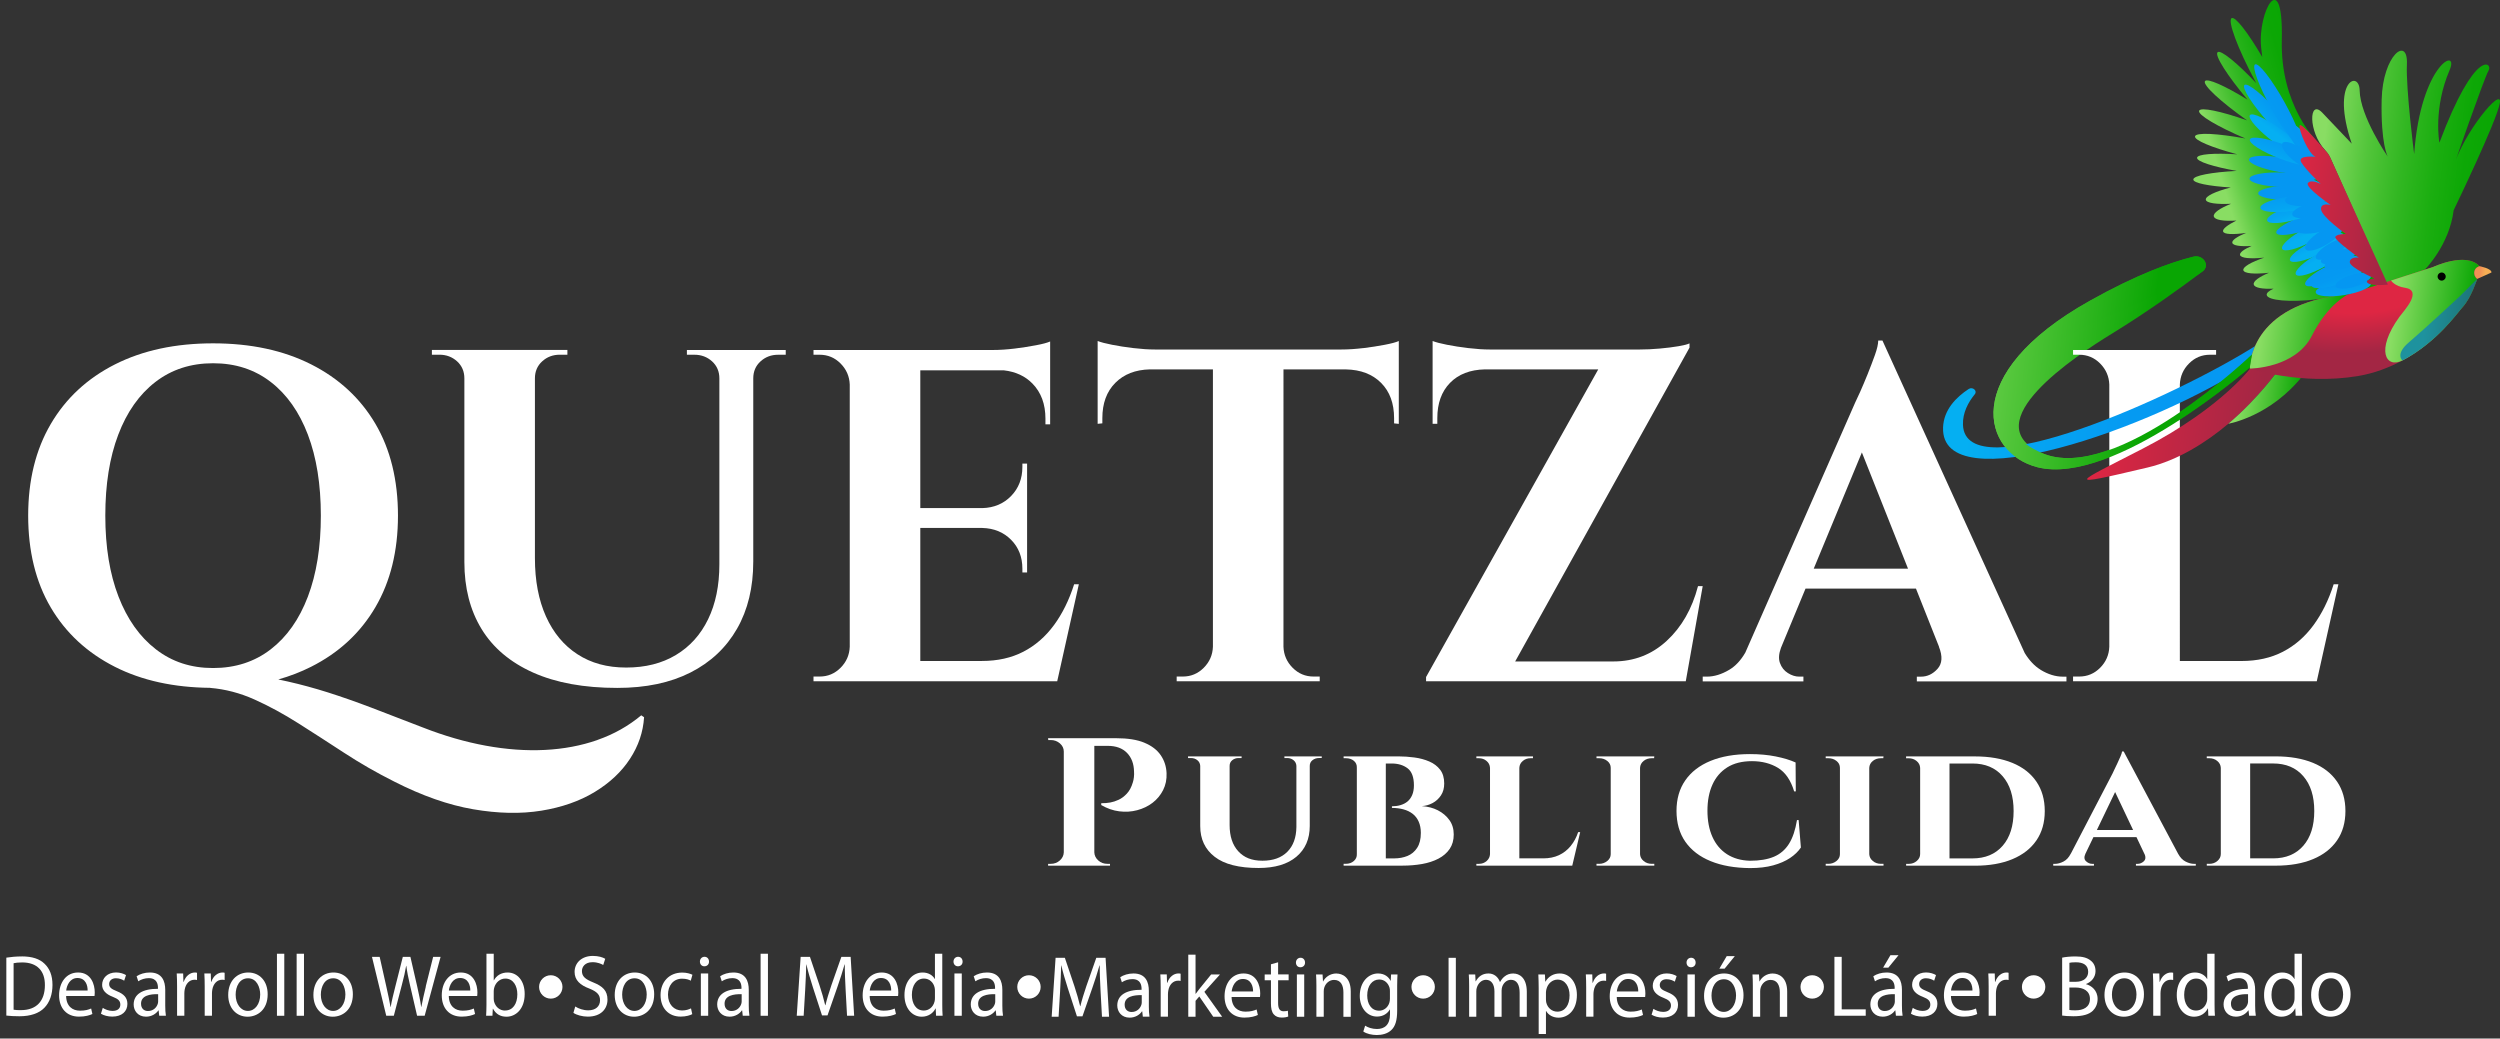 <?xml version="1.0" encoding="UTF-8"?>
<svg id="Capa_1" data-name="Capa 1" xmlns="http://www.w3.org/2000/svg" xmlns:xlink="http://www.w3.org/1999/xlink" viewBox="0 0 722.16 300">
  <rect x="0" y="0" width="722.16" height="300" fill="#333333" stroke="none"/>
  <defs>
    <style>
      .cls-1 {
        fill: url(#linear-gradient-2);
      }

      .cls-2 {
        fill: url(#Degradado_sin_nombre_33-12);
      }

      .cls-3 {
        fill: url(#Degradado_sin_nombre_12-4);
      }

      .cls-4 {
        fill: #fff;
      }

      .cls-5 {
        fill: url(#Degradado_sin_nombre_33-21);
      }

      .cls-6 {
        fill: url(#Degradado_sin_nombre_33-24);
      }

      .cls-7 {
        fill: url(#Degradado_sin_nombre_44);
      }

      .cls-8 {
        fill: url(#Degradado_sin_nombre_33-29);
      }

      .cls-9 {
        fill: url(#Degradado_sin_nombre_47);
      }

      .cls-10 {
        fill: url(#Degradado_sin_nombre_33-5);
      }

      .cls-11 {
        fill: url(#Degradado_sin_nombre_33-18);
      }

      .cls-12 {
        fill: url(#Degradado_sin_nombre_33-20);
      }

      .cls-13 {
        fill: url(#Degradado_sin_nombre_33-27);
      }

      .cls-14 {
        fill: url(#Degradado_sin_nombre_33-14);
      }

      .cls-15 {
        fill: url(#Degradado_sin_nombre_33);
      }

      .cls-16 {
        fill: url(#Degradado_sin_nombre_33-15);
      }

      .cls-17 {
        fill: url(#Degradado_sin_nombre_33-3);
      }

      .cls-18 {
        fill: url(#Degradado_sin_nombre_12-2);
      }

      .cls-19 {
        fill: url(#Degradado_sin_nombre_33-10);
      }

      .cls-20 {
        fill: url(#Degradado_sin_nombre_33-9);
      }

      .cls-21 {
        fill: url(#radial-gradient);
      }

      .cls-22 {
        fill: url(#Degradado_sin_nombre_33-8);
      }

      .cls-23 {
        fill: url(#Degradado_sin_nombre_33-17);
      }

      .cls-24 {
        fill: url(#Degradado_sin_nombre_33-4);
      }

      .cls-25 {
        fill: url(#Degradado_sin_nombre_33-22);
      }

      .cls-26 {
        fill: url(#Degradado_sin_nombre_33-26);
      }

      .cls-27 {
        fill: url(#Degradado_sin_nombre_51);
      }

      .cls-28 {
        fill: url(#Degradado_sin_nombre_44-2);
      }

      .cls-29 {
        fill: url(#Degradado_sin_nombre_33-16);
      }

      .cls-30 {
        fill: url(#Degradado_sin_nombre_33-2);
      }

      .cls-31 {
        fill: url(#Degradado_sin_nombre_33-11);
      }

      .cls-32 {
        fill: url(#Degradado_sin_nombre_12-5);
      }

      .cls-33 {
        fill: url(#Degradado_sin_nombre_33-6);
      }

      .cls-34 {
        fill: url(#Degradado_sin_nombre_33-19);
      }

      .cls-35 {
        fill: url(#linear-gradient);
      }

      .cls-36 {
        fill: url(#Degradado_sin_nombre_33-13);
      }

      .cls-37 {
        fill: url(#Degradado_sin_nombre_33-23);
      }

      .cls-38 {
        fill: url(#Degradado_sin_nombre_33-28);
      }

      .cls-39 {
        fill: url(#Degradado_sin_nombre_12-3);
      }

      .cls-40 {
        fill: url(#Degradado_sin_nombre_33-7);
      }

      .cls-41 {
        fill: url(#Degradado_sin_nombre_12);
      }

      .cls-42 {
        fill: url(#Degradado_sin_nombre_33-25);
      }
    </style>
    <linearGradient id="Degradado_sin_nombre_12" data-name="Degradado sin nombre 12" x1="-238.19" y1="855.04" x2="-174.22" y2="855.04" gradientTransform="translate(920.55 -719.37) rotate(6.88) scale(1.14 1)" gradientUnits="userSpaceOnUse">
      <stop offset=".08" stop-color="#89dd63"/>
      <stop offset="1" stop-color="#09a603"/>
    </linearGradient>
    <linearGradient id="Degradado_sin_nombre_33" data-name="Degradado sin nombre 33" x1="-224.24" y1="866.4" x2="-147.85" y2="866.4" gradientTransform="translate(920.55 -719.37) rotate(6.88) scale(1.14 1)" gradientUnits="userSpaceOnUse">
      <stop offset=".08" stop-color="#05aff2"/>
      <stop offset=".26" stop-color="#05a5f2"/>
      <stop offset=".62" stop-color="#059af2"/>
      <stop offset="1" stop-color="#0597f2"/>
    </linearGradient>
    <linearGradient id="Degradado_sin_nombre_44" data-name="Degradado sin nombre 44" x1="-186.42" y1="870.4" x2="-141.56" y2="870.4" gradientTransform="translate(920.55 -719.37) rotate(6.88) scale(1.14 1)" gradientUnits="userSpaceOnUse">
      <stop offset="0" stop-color="#de2643"/>
      <stop offset=".93" stop-color="#a32644"/>
    </linearGradient>
    <linearGradient id="Degradado_sin_nombre_12-2" data-name="Degradado sin nombre 12" x1="-152.59" y1="860.24" x2="-135.19" y2="860.24" xlink:href="#Degradado_sin_nombre_12"/>
    <linearGradient id="Degradado_sin_nombre_47" data-name="Degradado sin nombre 47" x1="-658.48" y1="798.19" x2="-628.59" y2="784.91" gradientTransform="translate(1390.77 -662.64) rotate(6.88)" gradientUnits="userSpaceOnUse">
      <stop offset="0" stop-color="#89dd63"/>
      <stop offset=".14" stop-color="#65cd48"/>
      <stop offset=".3" stop-color="#44bf2f"/>
      <stop offset=".46" stop-color="#2ab41c"/>
      <stop offset=".63" stop-color="#17ac0e"/>
      <stop offset=".81" stop-color="#0ca705"/>
      <stop offset="1" stop-color="#09a603"/>
    </linearGradient>
    <linearGradient id="Degradado_sin_nombre_51" data-name="Degradado sin nombre 51" x1="-634.23" y1="789.73" x2="-580.89" y2="789.73" gradientTransform="translate(1390.77 -662.64) rotate(6.88)" gradientUnits="userSpaceOnUse">
      <stop offset=".08" stop-color="#89dd63"/>
      <stop offset=".13" stop-color="#7bd759"/>
      <stop offset=".32" stop-color="#52c53a"/>
      <stop offset=".51" stop-color="#32b722"/>
      <stop offset=".69" stop-color="#1bae10"/>
      <stop offset=".85" stop-color="#0da806"/>
      <stop offset="1" stop-color="#09a603"/>
    </linearGradient>
    <radialGradient id="radial-gradient" cx="-614.07" cy="822.89" fx="-614.07" fy="822.89" r="50.95" gradientTransform="translate(1263.94 -362.39) rotate(-4.46) scale(1 .48)" gradientUnits="userSpaceOnUse">
      <stop offset=".46" stop-color="#de2643"/>
      <stop offset=".93" stop-color="#a32644"/>
    </radialGradient>
    <linearGradient id="Degradado_sin_nombre_12-3" data-name="Degradado sin nombre 12" x1="-643.49" y1="839.99" x2="-617.81" y2="839.99" gradientTransform="translate(1390.77 -662.64) rotate(6.88)" xlink:href="#Degradado_sin_nombre_12"/>
    <linearGradient id="Degradado_sin_nombre_12-4" data-name="Degradado sin nombre 12" x1="-605.95" y1="829.65" x2="-581.1" y2="829.65" gradientTransform="translate(1390.77 -662.64) rotate(6.88)" xlink:href="#Degradado_sin_nombre_12"/>
    <linearGradient id="linear-gradient" x1="-582.39" y1="816.87" x2="-577.43" y2="816.87" gradientTransform="translate(1390.77 -662.64) rotate(6.88)" gradientUnits="userSpaceOnUse">
      <stop offset=".31" stop-color="#f19056"/>
      <stop offset=".65" stop-color="#f7af55"/>
    </linearGradient>
    <linearGradient id="linear-gradient-2" x1="-600.7" y1="831.72" x2="-581.31" y2="831.72" gradientTransform="translate(1390.77 -662.64) rotate(6.88)" gradientUnits="userSpaceOnUse">
      <stop offset=".31" stop-color="#1e929e"/>
      <stop offset=".91" stop-color="#1d787c"/>
    </linearGradient>
    <linearGradient id="Degradado_sin_nombre_33-2" data-name="Degradado sin nombre 33" x1="2487.78" y1="-5801.39" x2="2493.38" y2="-5787.39" gradientTransform="translate(1728.43 4456.94) rotate(-38.88) scale(.72 .71) skewX(-1.92)" xlink:href="#Degradado_sin_nombre_33"/>
    <linearGradient id="Degradado_sin_nombre_33-3" data-name="Degradado sin nombre 33" x1="1323.17" y1="1200.55" x2="1336.35" y2="1193.22" gradientTransform="translate(-1227.48 -1469.26) rotate(6.08) scale(.94 1.08) skewX(34.76)" xlink:href="#Degradado_sin_nombre_33"/>
    <linearGradient id="Degradado_sin_nombre_33-4" data-name="Degradado sin nombre 33" x1="3855.79" y1="-3521.84" x2="3868.97" y2="-3529.16" gradientTransform="translate(1167.41 3910.73) rotate(-41.09) scale(.81 .92) skewX(19)" xlink:href="#Degradado_sin_nombre_33"/>
    <linearGradient id="Degradado_sin_nombre_33-5" data-name="Degradado sin nombre 33" x1="5117.46" y1="-4353.9" x2="5130.64" y2="-4361.22" gradientTransform="translate(2011.39 4848.88) rotate(-52.05) scale(.81 .92) skewX(19)" xlink:href="#Degradado_sin_nombre_33"/>
    <linearGradient id="Degradado_sin_nombre_33-6" data-name="Degradado sin nombre 33" x1="4746.17" y1="-4135.16" x2="4759.35" y2="-4142.48" gradientTransform="translate(1751.51 4597.71) rotate(-48.92) scale(.81 .92) skewX(19)" xlink:href="#Degradado_sin_nombre_33"/>
    <linearGradient id="Degradado_sin_nombre_33-7" data-name="Degradado sin nombre 33" x1="7362.66" y1="-5317.19" x2="7375.84" y2="-5324.52" gradientTransform="translate(3714.31 5982.93) rotate(-69.86) scale(.81 .92) skewX(19)" xlink:href="#Degradado_sin_nombre_33"/>
    <linearGradient id="Degradado_sin_nombre_33-8" data-name="Degradado sin nombre 33" x1="8006.51" y1="-5940.86" x2="8019.68" y2="-5948.19" gradientTransform="translate(4786.5 6102.79) rotate(-79.09) scale(.79 .87) skewX(14.02)" xlink:href="#Degradado_sin_nombre_33"/>
    <linearGradient id="Degradado_sin_nombre_33-9" data-name="Degradado sin nombre 33" x1="8467.52" y1="-6009.26" x2="8480.7" y2="-6016.58" gradientTransform="translate(5165.58 6196.04) rotate(-82.62) scale(.79 .87) skewX(14.02)" xlink:href="#Degradado_sin_nombre_33"/>
    <linearGradient id="Degradado_sin_nombre_33-10" data-name="Degradado sin nombre 33" x1="8286.72" y1="-5987.68" x2="8299.9" y2="-5995.01" gradientTransform="translate(5007.76 6161.39) rotate(-81.16) scale(.79 .87) skewX(14.02)" xlink:href="#Degradado_sin_nombre_33"/>
    <linearGradient id="Degradado_sin_nombre_33-11" data-name="Degradado sin nombre 33" x1="6791.76" y1="-5642.1" x2="6804.94" y2="-5649.42" gradientTransform="translate(3813.24 5748) rotate(-69.75) scale(.79 .87) skewX(14.02)" xlink:href="#Degradado_sin_nombre_33"/>
    <linearGradient id="Degradado_sin_nombre_33-12" data-name="Degradado sin nombre 33" x1="5677.39" y1="-5212.12" x2="5690.57" y2="-5219.44" gradientTransform="translate(2972.86 5280.09) rotate(-61.07) scale(.79 .87) skewX(14.02)" xlink:href="#Degradado_sin_nombre_33"/>
    <linearGradient id="Degradado_sin_nombre_33-13" data-name="Degradado sin nombre 33" x1="7815.76" y1="-6234.66" x2="7828.94" y2="-6241.99" gradientTransform="translate(5001.8 5994.26) rotate(-80.67) scale(.77 .84) skewX(10.58)" xlink:href="#Degradado_sin_nombre_33"/>
    <linearGradient id="Degradado_sin_nombre_33-14" data-name="Degradado sin nombre 33" x1="5642.26" y1="-5604.11" x2="5655.44" y2="-5611.43" gradientTransform="translate(3365.05 5324.92) rotate(-64.2) scale(.77 .84) skewX(10.58)" xlink:href="#Degradado_sin_nombre_33"/>
    <linearGradient id="Degradado_sin_nombre_33-15" data-name="Degradado sin nombre 33" x1="6978.6" y1="-6059.21" x2="6991.78" y2="-6066.53" gradientTransform="translate(4357.87 5794.97) rotate(-74.41) scale(.77 .84) skewX(10.58)" xlink:href="#Degradado_sin_nombre_33"/>
    <linearGradient id="Degradado_sin_nombre_33-16" data-name="Degradado sin nombre 33" x1="2432.93" y1="-757.41" x2="2446.11" y2="-764.73" gradientTransform="translate(-950.18 1103.39) rotate(-10.64) scale(.86 .98) skewX(25.46)" xlink:href="#Degradado_sin_nombre_33"/>
    <linearGradient id="Degradado_sin_nombre_33-17" data-name="Degradado sin nombre 33" x1="3656.16" y1="-2505.41" x2="3669.34" y2="-2512.73" gradientTransform="translate(-133.67 3193.12) rotate(-27.96) scale(.84 .96) skewX(23.06)" xlink:href="#Degradado_sin_nombre_33"/>
    <linearGradient id="Degradado_sin_nombre_33-18" data-name="Degradado sin nombre 33" x1="170.8" y1="-4673.44" x2="176.4" y2="-4659.44" gradientTransform="translate(1794.87 3156.46) rotate(-24.09) scale(.72 .71) skewX(-1.93)" xlink:href="#Degradado_sin_nombre_33"/>
    <linearGradient id="Degradado_sin_nombre_33-19" data-name="Degradado sin nombre 33" x1="-354.84" y1="-2337.17" x2="-349.24" y2="-2323.18" gradientTransform="translate(1066.86 1652.7) rotate(-7.16) scale(.72 .71) skewX(-1.93)" xlink:href="#Degradado_sin_nombre_33"/>
    <linearGradient id="Degradado_sin_nombre_33-20" data-name="Degradado sin nombre 33" x1="-158.76" y1="2728.15" x2="-145.58" y2="2720.83" gradientTransform="translate(-42.08 -3459.78) rotate(20.44) scale(.97 1.11) skewX(37.33)" xlink:href="#Degradado_sin_nombre_33"/>
    <linearGradient id="Degradado_sin_nombre_33-21" data-name="Degradado sin nombre 33" x1="4696.96" y1="-6249.93" x2="4702.56" y2="-6235.93" gradientTransform="translate(1940.24 5571) rotate(-51.75) scale(.72 .71) skewX(-1.93)" xlink:href="#Degradado_sin_nombre_33"/>
    <linearGradient id="Degradado_sin_nombre_33-22" data-name="Degradado sin nombre 33" x1="7325.43" y1="-6124.39" x2="7331.03" y2="-6110.39" gradientTransform="translate(2486.93 6765.19) rotate(-66.67) scale(.72 .71) skewX(-1.92)" xlink:href="#Degradado_sin_nombre_33"/>
    <linearGradient id="Degradado_sin_nombre_33-23" data-name="Degradado sin nombre 33" x1="8538.92" y1="-5823.8" x2="8544.52" y2="-5809.81" gradientTransform="translate(2846.73 7268.96) rotate(-73.68) scale(.72 .71) skewX(-1.92)" xlink:href="#Degradado_sin_nombre_33"/>
    <linearGradient id="Degradado_sin_nombre_33-24" data-name="Degradado sin nombre 33" x1="8533.53" y1="-5820.73" x2="8539.13" y2="-5806.74" gradientTransform="translate(2846.73 7268.96) rotate(-73.68) scale(.72 .71) skewX(-1.92)" xlink:href="#Degradado_sin_nombre_33"/>
    <linearGradient id="Degradado_sin_nombre_33-25" data-name="Degradado sin nombre 33" x1="11604.47" y1="-4266.55" x2="11610.07" y2="-4252.56" gradientTransform="translate(4118.71 8383.43) rotate(-92.95) scale(.72 .71) skewX(-1.92)" xlink:href="#Degradado_sin_nombre_33"/>
    <linearGradient id="Degradado_sin_nombre_33-26" data-name="Degradado sin nombre 33" x1="11300.95" y1="-4473.53" x2="11305.69" y2="-4461.7" gradientTransform="translate(3968.56 8287.07) rotate(-90.93) scale(.72 .71) skewX(-1.92)" xlink:href="#Degradado_sin_nombre_33"/>
    <linearGradient id="Degradado_sin_nombre_33-27" data-name="Degradado sin nombre 33" x1="8499.43" y1="-1752.07" x2="8504.17" y2="-1740.23" gradientTransform="translate(1.29 6341.41) rotate(-72.54) scale(.72 .71) skewX(-1.93)" xlink:href="#Degradado_sin_nombre_33"/>
    <linearGradient id="Degradado_sin_nombre_33-28" data-name="Degradado sin nombre 33" x1="9258.57" y1="-1966.42" x2="9263.31" y2="-1954.58" gradientTransform="translate(666.14 6955.2) rotate(-78.24) scale(.72 .71) skewX(-1.93)" xlink:href="#Degradado_sin_nombre_33"/>
    <linearGradient id="Degradado_sin_nombre_33-29" data-name="Degradado sin nombre 33" x1="9266.66" y1="-1974.26" x2="9271.4" y2="-1962.42" gradientTransform="translate(666.14 6955.2) rotate(-78.24) scale(.72 .71) skewX(-1.93)" xlink:href="#Degradado_sin_nombre_33"/>
    <linearGradient id="Degradado_sin_nombre_44-2" data-name="Degradado sin nombre 44" x1="-637.55" y1="802.39" x2="-606.72" y2="802.39" gradientTransform="translate(1390.77 -662.64) rotate(6.88)" xlink:href="#Degradado_sin_nombre_44"/>
    <linearGradient id="Degradado_sin_nombre_12-5" data-name="Degradado sin nombre 12" x1="-237.93" y1="855.05" x2="-174.59" y2="855.05" xlink:href="#Degradado_sin_nombre_12"/>
  </defs>
  <path class="cls-41" d="M650.92,105.26s-40.39,35.38-62.43,29.69c-15.69-4.05-22.74-26.8,15.15-48.04,13.61-7.62,23.45-11.15,29.93-12.76,2.87-.71,4.93,2.55,2.69,4.24-6.24,4.7-15.89,11.67-26.16,17.96-10.68,6.54-39.9,25.83-20.36,34.48,21.33,9.44,61.5-29.13,61.5-29.13"/>
  <g>
    <path class="cls-4" d="M172.59,213.76c-4.71,1.64-9.79,2.6-15.22,2.87s-11.12-.14-17.06-1.23c-5.94-1.09-11.94-2.83-18.01-5.2-5.62-2.19-10.65-4.13-15.09-5.81-4.44-1.69-8.61-3.14-12.5-4.38-3.9-1.23-7.75-2.28-11.55-3.14-.91-.21-1.84-.41-2.77-.6,3.33-.94,6.47-2.15,9.43-3.64,8.06-4.05,14.27-9.8,18.62-17.23,4.35-7.43,6.52-16.25,6.52-26.46s-2.17-19.14-6.52-26.52c-4.35-7.38-10.53-13.1-18.55-17.16-8.02-4.05-17.47-6.08-28.34-6.08s-20.32,2.03-28.34,6.08c-8.02,4.06-14.2,9.8-18.55,17.23-4.35,7.43-6.52,16.25-6.52,26.46s2.17,19.14,6.52,26.52c4.35,7.38,10.53,13.1,18.55,17.16,7.81,3.95,16.99,5.96,27.51,6.06v.02c4.36,.36,8.62,1.48,12.79,3.35,4.17,1.87,8.4,4.17,12.71,6.9,4.3,2.73,8.72,5.58,13.25,8.54,4.53,2.96,9.33,5.72,14.41,8.27,8.06,4.1,15.67,6.77,22.83,8,7.16,1.23,13.7,1.37,19.64,.41,5.93-.96,11.08-2.76,15.43-5.4,4.35-2.64,7.75-5.83,10.19-9.57,2.45-3.74,3.81-7.75,4.08-12.03l-.82-.55c-3.72,3.1-7.93,5.47-12.64,7.11ZM34.23,172.33c-2.54-6.56-3.81-14.36-3.81-23.38s1.24-16.82,3.74-23.38c2.49-6.56,6.07-11.64,10.74-15.24,4.67-3.6,10.21-5.4,16.65-5.4s11.98,1.8,16.65,5.4c4.67,3.6,8.24,8.68,10.74,15.24,2.49,6.56,3.74,14.36,3.74,23.38s-1.25,16.82-3.74,23.38c-2.49,6.56-6.07,11.64-10.74,15.24-4.67,3.6-10.22,5.4-16.65,5.4s-11.85-1.8-16.51-5.4c-4.67-3.6-8.27-8.68-10.81-15.24Z"/>
    <path class="cls-4" d="M217.31,101.1h-18.89v1.37h2.17c1.99,0,3.69,.64,5.1,1.91,1.4,1.28,2.11,2.92,2.11,4.92v53.73c0,6.11-1.09,11.4-3.26,15.86-2.17,4.47-5.28,7.91-9.31,10.32-4.03,2.42-8.81,3.62-14.34,3.62s-10.13-1.28-14.07-3.83c-3.94-2.55-6.98-6.2-9.11-10.94-2.13-4.74-3.19-10.34-3.19-16.82v-51.95c0-2,.7-3.64,2.11-4.92,1.4-1.28,3.1-1.91,5.1-1.91h2.17v-1.37h-39.14v1.37h2.17c1.99,0,3.69,.64,5.1,1.91,1.4,1.28,2.11,2.92,2.11,4.92v53.05c0,7.47,1.65,13.92,4.96,19.35,3.31,5.42,8.27,9.62,14.88,12.58,6.61,2.96,14.72,4.44,24.33,4.44,8.24,0,15.29-1.48,21.13-4.44s10.33-7.18,13.46-12.65c3.13-5.47,4.69-11.94,4.69-19.41v-52.91c0-2,.7-3.64,2.11-4.92,1.4-1.28,3.1-1.91,5.1-1.91h2.17v-1.37h-9.65Z"/>
    <path class="cls-4" d="M304.43,180.6c-2.45,3.33-5.39,5.88-8.83,7.66-3.44,1.78-7.43,2.67-11.96,2.67h-17.8v-38.42h17.94c3.35,.09,6.12,1.23,8.29,3.42,2.17,2.19,3.26,4.97,3.26,8.34v1.09h1.36v-31.45h-1.36v.96c0,3.37-1.09,6.18-3.26,8.41-2.17,2.23-4.94,3.4-8.29,3.49h-17.94v-39.79h24.16c3.38,.39,6.14,1.66,8.25,3.83,2.49,2.55,3.74,5.93,3.74,10.12v1.64h1.36v-23.93c-.82,.37-2.17,.73-4.08,1.09-1.9,.37-3.96,.68-6.18,.96-2.22,.27-4.33,.41-6.32,.41h-51.78v1.37h1.77c2.35,0,4.37,.84,6.05,2.53,1.68,1.69,2.56,3.72,2.65,6.08v75.74c-.09,2.37-.97,4.4-2.65,6.08-1.68,1.69-3.69,2.53-6.05,2.53h-1.77v1.37h70.4l6.25-28.03h-1.36c-1.45,4.56-3.4,8.5-5.84,11.83Z"/>
    <path class="cls-4" d="M393.79,100.55c-2.22,.27-4.33,.41-6.32,.41h-53.82c-1.9,0-3.99-.14-6.25-.41-2.27-.27-4.33-.59-6.18-.96-1.86-.36-3.24-.73-4.15-1.09v23.93l1.36-.14v-1.5c0-4.28,1.24-7.68,3.74-10.19,2.49-2.51,5.82-3.8,9.99-3.9h18.21v80.12c-.09,2.37-.97,4.4-2.65,6.08-1.68,1.69-3.69,2.53-6.05,2.53h-1.77v1.37h41.32v-1.37h-1.77c-2.36,0-4.37-.84-6.05-2.53-1.68-1.69-2.56-3.71-2.65-6.08V106.71h18.08c4.26,.09,7.63,1.39,10.13,3.9,2.49,2.51,3.74,5.9,3.74,10.19v1.5l1.36,.14v-23.93c-.82,.37-2.17,.73-4.08,1.09-1.9,.37-3.96,.68-6.18,.96Z"/>
    <path class="cls-4" d="M490.49,169.33c-1.72,6.56-4.74,11.83-9.04,15.79-4.3,3.97-9.45,5.95-15.43,5.95h-28.34l50.36-90.65v-1.23c-.54,.27-1.61,.55-3.19,.82-1.59,.27-3.4,.5-5.44,.68-2.04,.18-3.96,.27-5.78,.27h-43.22c-1.9,0-3.99-.14-6.25-.41-2.27-.27-4.33-.59-6.18-.96-1.86-.36-3.24-.73-4.15-1.09v23.93h1.36v-1.64c0-4.28,1.22-7.68,3.67-10.19,2.45-2.51,5.8-3.8,10.06-3.9h32.76l-49.74,88.87v1.23h75.02l4.89-27.48h-1.36Z"/>
    <path class="cls-4" d="M589.44,193.46c-1.73-1.05-3.25-2.67-4.58-4.84l-41.09-90.25h-1.22c0,1-.32,2.39-.95,4.17-.64,1.78-1.34,3.62-2.11,5.54-.77,1.91-1.5,3.62-2.17,5.13-.68,1.5-1.16,2.53-1.43,3.08l-31.73,72.21c-1.29,2.24-2.83,3.9-4.63,4.97-2.22,1.32-4.37,1.98-6.46,1.98h-1.22v1.37h29.09v-1.37h-1.22c-1.09,0-2.17-.34-3.26-1.03-1.09-.68-1.86-1.66-2.31-2.94-.43-1.21-.31-2.67,.31-4.36l7.09-17.1h31.9l6.67,16.82h-.03c1.09,2.73,.95,4.85-.41,6.36s-2.95,2.26-4.76,2.26h-1.22v1.37h43.22v-1.37h-1.09c-2.09,0-4.21-.66-6.39-1.98Zm-65.52-29.19l13.91-33.58,13.33,33.58h-27.24Z"/>
    <path class="cls-4" d="M674.11,168.78c-1.45,4.56-3.4,8.5-5.84,11.83-2.45,3.33-5.39,5.88-8.83,7.66-3.44,1.78-7.43,2.67-11.96,2.67h-17.8V111.08c.09-2.37,.97-4.4,2.65-6.08,1.68-1.69,3.69-2.53,6.05-2.53h1.77v-1.37h-41.32v1.37h1.77c2.35,0,4.37,.84,6.05,2.53,1.68,1.69,2.56,3.72,2.65,6.08v75.74c-.09,2.37-.97,4.4-2.65,6.08-1.68,1.69-3.69,2.53-6.05,2.53h-1.77v1.37h70.4l6.25-28.03h-1.36Z"/>
  </g>
  <g>
    <path class="cls-4" d="M330.59,214.55c-2.1-.88-4.83-1.31-8.2-1.31h-19.64l.06,.53h.71c1.02,0,1.9,.32,2.65,.97,.74,.65,1.12,1.43,1.12,2.34v29.14c-.04,.91-.42,1.69-1.15,2.34-.73,.65-1.6,.97-2.62,.97h-.76v.53h17.88v-.53h-.76c-1.02,0-1.89-.32-2.62-.97-.73-.65-1.11-1.43-1.15-2.34v-30.77h3.88c2.39,0,4.24,.68,5.56,2.03,1.31,1.35,1.99,3.15,2.03,5.39,.04,.49,.03,1.03-.03,1.6s-.17,1.1-.32,1.55c-.39,1.33-.96,2.4-1.71,3.21-.75,.81-1.54,1.4-2.38,1.79-.84,.39-1.65,.65-2.41,.79-.76,.14-1.64,.21-2.62,.21v.53c1.69,.98,3.42,1.59,5.2,1.81,1.78,.23,3.51,.12,5.17-.32,1.67-.44,3.15-1.15,4.44-2.13,1.29-.98,2.31-2.21,3.06-3.68,.74-1.47,1.08-3.1,1-4.89-.08-1.93-.64-3.66-1.68-5.18-1.04-1.53-2.61-2.73-4.7-3.6Z"/>
    <path class="cls-4" d="M378.25,218.5h-7.23v.47h.82c.71,0,1.31,.21,1.82,.63,.51,.42,.78,.96,.82,1.63v17.67c-.04,3.05-.91,5.44-2.62,7.15-1.71,1.72-4.11,2.58-7.2,2.58s-5.3-.91-6.97-2.73c-1.67-1.82-2.5-4.35-2.5-7.57v-17.1c0-.67,.25-1.21,.76-1.63,.51-.42,1.12-.63,1.82-.63h.88v-.47h-15.47v.47h.82c.74,0,1.37,.21,1.88,.63,.51,.42,.78,.96,.82,1.63v17.41c0,3.75,1.39,6.71,4.18,8.86,2.78,2.16,7.02,3.23,12.7,3.23,4.7,0,8.34-1.09,10.91-3.26,2.57-2.17,3.85-5.14,3.85-8.89v-17.36c0-.67,.26-1.21,.79-1.63,.53-.42,1.17-.63,1.91-.63h.76v-.47h-3.59Z"/>
    <path class="cls-4" d="M415.36,234.07c-1.37-.7-2.92-1.1-4.65-1.21,1.1-.07,2.14-.37,3.12-.89,.98-.53,1.78-1.26,2.41-2.21,.63-.95,.94-2.09,.94-3.42,0-1.65-.39-2.98-1.18-4-.78-1.02-1.82-1.81-3.12-2.37-1.29-.56-2.73-.95-4.29-1.16-1.57-.21-3.12-.32-4.65-.32h-15.82v.53h.65c.94,0,1.71,.25,2.32,.76,.61,.51,.89,1.18,.85,2.02v24.93c.04,.77-.25,1.43-.85,1.97-.61,.54-1.38,.82-2.32,.82h-.65v.53h17.05c1.96,0,3.83-.16,5.62-.47,1.78-.32,3.36-.83,4.73-1.55,1.37-.72,2.45-1.65,3.23-2.79,.78-1.14,1.18-2.53,1.18-4.18s-.42-3.01-1.26-4.18c-.84-1.17-1.95-2.11-3.32-2.81Zm-6,10.84c-.71,1.09-1.64,1.87-2.79,2.34-1.16,.47-2.44,.71-3.85,.71h-2.41v-27.41h1.71c1.84,0,3.37,.46,4.59,1.39,1.21,.93,1.82,2.57,1.82,4.92,0,1.09-.17,2.02-.5,2.79-.33,.77-.78,1.39-1.35,1.87-.57,.47-1.25,.82-2.03,1.05-.78,.23-1.61,.34-2.47,.34v.47c1.21,0,2.33,.14,3.35,.42,1.02,.28,1.9,.71,2.65,1.29,.74,.58,1.32,1.33,1.73,2.26,.41,.93,.62,2.01,.62,3.23,0,1.79-.35,3.23-1.06,4.31Z"/>
    <path class="cls-4" d="M453.7,244.4c-.94,1.14-2.07,2.02-3.38,2.63-1.31,.61-2.81,.92-4.5,.92h-6.94v-26.14c.04-.81,.37-1.47,1-2,.63-.53,1.37-.79,2.23-.79h.71v-.53h-16.35v.53h.71c.86,0,1.61,.26,2.23,.79,.63,.53,.96,1.19,1,2v24.93c-.04,.77-.36,1.43-.97,1.97-.61,.54-1.34,.82-2.21,.82h-.76v.53h27.7l2.29-9.68h-.59c-.51,1.54-1.23,2.88-2.18,4.02Z"/>
    <path class="cls-4" d="M474.78,219.81c.65-.53,1.44-.79,2.38-.79h.65l.06-.53h-16.7v.53h.76c.9,0,1.69,.26,2.35,.79,.67,.53,1,1.19,1,2v24.93c0,.77-.33,1.43-1,1.97-.67,.54-1.45,.82-2.35,.82h-.76v.53h16.7v-.53h-.71c-.94,0-1.73-.27-2.38-.82-.65-.54-.99-1.2-1.03-1.97v-24.93c.04-.81,.38-1.47,1.03-2Z"/>
    <path class="cls-4" d="M519.09,236.86c-.47,2.88-1.24,5.17-2.32,6.89-1.08,1.72-2.53,2.96-4.35,3.73-1.82,.77-4.13,1.16-6.91,1.16-2.59-.07-4.8-.7-6.65-1.89-1.84-1.19-3.24-2.86-4.2-5-.96-2.14-1.44-4.66-1.44-7.57s.48-5.38,1.44-7.52c.96-2.14,2.39-3.8,4.29-5,1.9-1.19,4.28-1.79,7.14-1.79s5.41,.65,7.53,1.95c2.12,1.3,3.67,3.56,4.65,6.79h.47l-.06-8.36c-1.53-.7-3.44-1.28-5.73-1.74-2.29-.46-4.77-.68-7.44-.68-4.43,0-8.23,.66-11.41,1.97-3.18,1.31-5.61,3.19-7.29,5.63-1.69,2.44-2.53,5.37-2.53,8.81s.85,6.48,2.56,8.92c1.71,2.44,4.15,4.31,7.32,5.6,3.18,1.3,6.96,1.96,11.35,2,2.55,0,4.78-.26,6.7-.79,1.92-.53,3.55-1.24,4.88-2.13,1.33-.89,2.37-1.9,3.12-3.02l-.65-7.94h-.47Z"/>
    <path class="cls-4" d="M540.99,219.81c.65-.53,1.44-.79,2.38-.79h.65l.06-.53h-16.7v.53h.76c.9,0,1.69,.26,2.35,.79,.67,.53,1,1.19,1,2v24.93c0,.77-.33,1.43-1,1.97-.67,.54-1.45,.82-2.35,.82h-.76v.53h16.7v-.53h-.71c-.94,0-1.73-.27-2.38-.82-.65-.54-.99-1.2-1.03-1.97v-24.93c.04-.81,.38-1.47,1.03-2Z"/>
    <path class="cls-4" d="M581.3,220.37c-3.02-1.24-6.63-1.87-10.82-1.87h-19.88v.53h.71c.9,0,1.68,.26,2.32,.79,.65,.53,.99,1.19,1.03,2v24.88c0,.77-.32,1.44-.97,2-.65,.56-1.42,.84-2.32,.84h-.76v.53h19.88c4.19,0,7.8-.63,10.82-1.89,3.02-1.26,5.33-3.07,6.94-5.42,1.61-2.35,2.41-5.17,2.41-8.47s-.8-6.13-2.41-8.5c-1.61-2.37-3.92-4.17-6.94-5.42Zm-2.82,23.96c-2.12,2.42-5.02,3.63-8.7,3.63h-6.64v-27.41h6.64c3.68,0,6.59,1.22,8.7,3.66,2.12,2.44,3.18,5.79,3.18,10.07s-1.06,7.63-3.18,10.05Z"/>
    <path class="cls-4" d="M631.34,248.88c-.86-.44-1.59-1.2-2.18-2.29h0l-15.7-29.51h-.47c-.04,.35-.2,.83-.47,1.45-.27,.61-.57,1.26-.88,1.95-.31,.68-.61,1.3-.88,1.84-.27,.54-.45,.92-.53,1.13l-12.04,23.14h-.02c-.55,1.09-1.26,1.85-2.12,2.29-.86,.44-1.69,.66-2.47,.66h-.47v.53h11.76v-.53h-.47c-.67,0-1.27-.25-1.82-.76-.54-.5-.6-1.21-.19-2.13l2.33-4.84h12.43l2.45,5.17c.25,.76,.16,1.36-.31,1.8-.55,.51-1.16,.76-1.82,.76h-.47v.53h17.29v-.53h-.47c-.78,0-1.61-.22-2.47-.66Zm-25.63-9.13l5.27-10.96,5.19,10.96h-10.47Z"/>
    <path class="cls-4" d="M675.09,225.78c-1.61-2.37-3.92-4.17-6.94-5.42-3.02-1.24-6.63-1.87-10.82-1.87h-19.88v.53h.71c.9,0,1.68,.26,2.32,.79,.65,.53,.99,1.19,1.03,2v24.88c0,.77-.32,1.44-.97,2-.65,.56-1.42,.84-2.32,.84h-.76v.53h19.88c4.19,0,7.8-.63,10.82-1.89,3.02-1.26,5.33-3.07,6.94-5.42,1.61-2.35,2.41-5.17,2.41-8.47s-.8-6.13-2.41-8.5Zm-9.76,18.54c-2.12,2.42-5.02,3.63-8.7,3.63h-6.64v-27.41h6.64c3.68,0,6.59,1.22,8.7,3.66,2.12,2.44,3.18,5.79,3.18,10.07s-1.06,7.63-3.18,10.05Z"/>
  </g>
  <path class="cls-15" d="M651.87,99.69c-23.74,15.07-84.2,42.01-84.84,23-.12-3.45,1.52-6.48,3.42-8.81,.82-1-.63-2.25-1.76-1.52-3.61,2.36-7.23,5.99-7.41,11.14-.73,21.34,60.16,.75,89.82-19.03l.77-4.79Z"/>
  <path class="cls-7" d="M658.24,106.76s-5.78,8.26-14.56,15.65c-6.49,5.47-14.66,10.59-23.29,12.63-25.24,5.98-20.92,4.61-1.43-5.44,23.62-12.19,31.95-24.33,31.95-24.33l7.33,1.49Z"/>
  <path class="cls-18" d="M665.37,108.3c-9.56,12.14-21.69,14.1-21.69,14.1,8.78-7.4,14.56-15.65,14.56-15.65l7.13,1.55Z"/>
  <path class="cls-9" d="M689.76,82.22l-16.66-36.73c-.36-.77-.85-1.46-1.47-2.04-3.06-2.82-12.92-13.39-12.5-31.82,.49-21.79-7.08-8.22-5.96,2.13,.11,.98,.21,1.89,.32,2.72-4.09-7.01-7.79-11.81-8.84-11.24-1.26,.68,1.74,8.76,6.72,18.06,.13,.24,.26,.48,.39,.72-5.58-5.9-10.27-9.73-11.17-8.94-.97,.85,2.8,6.76,8.63,13.7-6.52-4-11.64-6.29-12.28-5.34-.73,1.08,4.57,5.98,12.16,11.33-7.57-2.66-13.41-3.89-13.85-2.78-.46,1.17,5.31,4.58,13.39,8.02-8.13-1.49-14.32-1.81-14.58-.63-.25,1.12,4.89,3.24,12.22,5.2-6.73-.41-11.5-.07-11.63,.99-.13,1.07,4.61,2.58,11.46,3.8-7.32,.39-12.54,1.36-12.54,2.48,0,1.03,4.42,1.9,10.82,2.3-4.42,1.14-7.38,2.51-7.21,3.54,.15,.97,3.09,1.38,7.3,1.17-3.22,1.28-5.21,2.64-4.99,3.64,.23,1.05,2.81,1.45,6.53,1.21-2.59,1.28-4.06,2.43-3.85,3.15,.25,.86,2.83,.96,6.67,.41-2.61,1.06-4.18,2.12-4.01,2.87,.18,.82,2.36,1.11,5.59,.9-2.22,.97-3.51,1.91-3.36,2.6,.2,.94,3,1.18,6.99,.78-3.8,1.3-6.24,2.69-6.03,3.63,.21,.97,3.19,1.2,7.42,.74-2.88,1.2-4.62,2.45-4.41,3.38,.21,.96,2.43,1.36,5.71,1.22-1.3,.6-2.04,1.23-1.97,1.79,.19,1.61,6.63,2.2,14.38,1.31,2.54-.29,4.89-.7,6.92-1.18,0,0,1.66-.17,2.2-.3,2.91-.69,11.51-2.82,11.51-2.82Zm-25.14-18.72c-.28,.03-.3-.09-.04-.18l.04,.18Z"/>
  <path class="cls-27" d="M700.43,77.9s7.12-7.08,8.34-17.17c0,0,12.52-25.86,13.35-30.98,.83-5.12-10.67,8.74-13.55,18.84,0,0,9-26.07,10.3-28.22,1.3-2.14-3.76-6.93-14.22,20.85,0,0-1.82-9.86,2.95-20.95,2.94-6.83-8.32-2.05-10.24,24.25,0,0-2.41-18.9-2.09-25.95,.38-8.31-6.98-2.72-7.29,10.19-.3,12.92,1.77,16.51,1.77,16.51,0,0-8-11.62-8.13-19.16-.11-6.03-8.45-2.69-2.28,15.39l-8.53-8.97c-3.86-4.02-4.12,5.47,.82,10.82,.62,.67,1.16,1.43,1.54,2.26l16.32,36.64,10.94-4.36Z"/>
  <path class="cls-21" d="M715.57,80.56s-1.73,5.43-4.14,8.07c-1.74,1.91-7.35,10.13-17.43,15.49-3.85,2.05-8.14,3.7-12.73,4.48-16.63,2.8-31.38-2.12-31.38-2.12,0,0-.56-18.87,28.37-21.44l12.43-4,12.13-3.9s9.53-4.49,13.4-.26c-.11,.03-1.07,.33-1.41,1.29-.29,.83,0,1.8,.76,2.39Z"/>
  <path class="cls-39" d="M649.89,106.48s-.56-18.87,28.37-21.44c0,0-5.75,2.65-10.42,11.9-4.8,9.51-17.95,9.53-17.95,9.53Z"/>
  <path class="cls-3" d="M690.68,81.04l12.13-3.9s9.53-4.49,13.4-.26c-.11,.03-1.07,.33-1.41,1.29-.29,.83,0,1.8,.76,2.39,0,0-1.73,5.43-4.14,8.07-1.74,1.91-7.35,10.13-17.43,15.49-4.79,2.45-7.86-2.91-.9-12.57,1.26-1.75,6.96-7.67,1.55-8.44-2.84-.4-3.96-2.06-3.96-2.06Z"/>
  <path class="cls-35" d="M715.57,80.56c-.75-.59-1.05-1.56-.76-2.39,.34-.96,1.3-1.26,1.41-1.29,0,0,3.61,.69,3.47,1.84l-4.12,1.85Z"/>
  <path d="M704.15,80.05c.09,.64,.68,1.09,1.32,1,.64-.09,1.09-.68,1-1.32-.09-.64-.68-1.09-1.32-1-.64,.09-1.09,.68-1,1.32Z"/>
  <path class="cls-1" d="M715.57,80.56s-1.73,5.43-4.14,8.07c-1.74,1.91-7.35,10.13-17.43,15.49,0,0-2.26-1.76,1.87-5.25,4.13-3.49,14.72-13.33,14.72-13.33l4.98-4.97Z"/>
  <g>
    <path class="cls-30" d="M664.75,46.88c3.26,1.32,5.55,3.27,5.12,4.35-.44,1.08-3.44,.88-6.7-.45-3.26-1.32-5.55-3.27-5.12-4.35,.44-1.08,3.44-.88,6.7,.45Z"/>
    <path class="cls-17" d="M658.39,32.62c4.68,5.23,7.77,10.1,6.91,10.88-.87,.77-5.36-2.84-10.04-8.07-4.68-5.23-7.77-10.1-6.91-10.88,.87-.77,5.36,2.84,10.04,8.07Z"/>
    <path class="cls-24" d="M659.23,45.56c5.1,.87,9.07,2.51,8.87,3.66-.2,1.15-4.49,1.37-9.58,.49-5.1-.87-9.07-2.51-8.87-3.66,.2-1.15,4.49-1.37,9.58-.49Z"/>
    <path class="cls-10" d="M661.62,53.55c5.17-.11,9.38,.74,9.4,1.9,.02,1.16-4.14,2.19-9.31,2.3-5.17,.11-9.38-.74-9.4-1.9-.02-1.16,4.14-2.19,9.31-2.3Z"/>
    <path class="cls-33" d="M659.24,49.82c5.17,.17,9.32,1.25,9.29,2.41-.04,1.16-4.26,1.96-9.43,1.79-5.17-.17-9.32-1.25-9.29-2.41,.04-1.16,4.26-1.96,9.43-1.79Z"/>
    <path class="cls-40" d="M665.72,62.25c4.89-1.69,9.16-2.16,9.54-1.07,.38,1.1-3.27,3.36-8.16,5.04-4.89,1.69-9.16,2.16-9.54,1.07-.38-1.1,3.28-3.36,8.16-5.04Z"/>
    <path class="cls-22" d="M668.3,69.59c4.26-2.07,8.13-2.89,8.64-1.85,.51,1.05-2.54,3.57-6.8,5.63-4.26,2.07-8.13,2.89-8.64,1.85-.51-1.05,2.54-3.57,6.8-5.63Z"/>
    <path class="cls-20" d="M669.63,73.23c4.13-2.32,7.94-3.39,8.51-2.37,.57,1.01-2.31,3.72-6.44,6.04-4.13,2.32-7.94,3.39-8.51,2.37-.57-1.01,2.31-3.72,6.44-6.04Z"/>
    <path class="cls-19" d="M665.83,66.03c4.19-2.22,8.02-3.18,8.57-2.16,.54,1.03-2.41,3.66-6.59,5.88-4.19,2.22-8.02,3.18-8.57,2.16-.54-1.03,2.41-3.66,6.59-5.88Z"/>
    <path class="cls-31" d="M662.52,59.26c4.54-1.35,8.49-1.53,8.82-.42,.33,1.11-3.08,3.11-7.63,4.45-4.54,1.35-8.49,1.53-8.82,.42-.33-1.11,3.08-3.11,7.63-4.45Z"/>
    <path class="cls-2" d="M661.15,56.8c4.69-.64,8.63-.23,8.79,.92,.16,1.15-3.52,2.61-8.21,3.25-4.69,.64-8.63,.23-8.79-.92-.16-1.15,3.52-2.61,8.21-3.25Z"/>
    <path class="cls-36" d="M672.28,76.83c4.02-1.94,7.68-2.67,8.19-1.62,.51,1.05-2.34,3.47-6.36,5.41-4.02,1.94-7.68,2.67-8.19,1.62-.51-1.05,2.34-3.47,6.36-5.41Z"/>
    <path class="cls-14" d="M676.56,81.08c4.4-.72,8.12-.38,8.31,.77,.19,1.15-3.23,2.66-7.63,3.38-4.4,.72-8.12,.38-8.31-.77-.19-1.15,3.23-2.66,7.63-3.38Z"/>
    <path class="cls-16" d="M674.68,77.91c4.2-1.49,7.93-1.81,8.32-.72,.39,1.1-2.7,3.19-6.91,4.68-4.2,1.49-7.93,1.81-8.32,.72-.39-1.1,2.7-3.19,6.91-4.68Z"/>
    <path class="cls-29" d="M659.59,37.9c4.65,3.49,7.85,7.07,7.15,8-.7,.93-5.03-1.14-9.68-4.63-4.65-3.49-7.85-7.07-7.15-8,.7-.93,5.03,1.14,9.68,4.63Z"/>
    <path class="cls-23" d="M660.07,41.88c5.2,1.98,9.07,4.46,8.66,5.54-.41,1.09-4.96,.37-10.16-1.61-5.2-1.98-9.07-4.46-8.66-5.54,.41-1.09,4.96-.37,10.16,1.61Z"/>
    <path class="cls-11" d="M665.66,43.48c2.82,2.11,4.53,4.58,3.84,5.51-.7,.93-3.55-.03-6.36-2.14-2.82-2.11-4.53-4.58-3.84-5.51s3.55,.03,6.36,2.14Z"/>
    <path class="cls-34" d="M666.61,39.74c2.08,2.84,3,5.7,2.07,6.39s-3.38-1.06-5.46-3.9c-2.08-2.84-3-5.7-2.07-6.39s3.38,1.06,5.46,3.9Z"/>
    <path class="cls-12" d="M659.83,29.37c3.63,6.51,5.76,12.25,4.74,12.82-1.01,.57-4.78-4.25-8.42-10.76-3.64-6.51-5.76-12.25-4.74-12.82,1.01-.57,4.78,4.25,8.42,10.76Z"/>
    <path class="cls-5" d="M665.51,51.26c3.48,.56,6.14,1.95,5.96,3.1-.19,1.15-3.15,1.62-6.63,1.06-3.48-.56-6.14-1.95-5.95-3.1,.19-1.15,3.15-1.62,6.63-1.06Z"/>
    <path class="cls-25" d="M666.2,55.26c3.5-.35,6.44,.3,6.55,1.46,.12,1.16-2.63,2.38-6.13,2.73-3.5,.35-6.44-.3-6.55-1.46-.12-1.16,2.63-2.38,6.13-2.73Z"/>
    <path class="cls-37" d="M667.92,58.54c3.43-.77,6.43-.48,6.68,.65,.26,1.13-2.32,2.68-5.76,3.46-3.43,.77-6.43,.48-6.68-.65-.26-1.13,2.32-2.68,5.76-3.46Z"/>
    <path class="cls-6" d="M668.89,62.96c3.43-.77,6.43-.48,6.68,.65,.26,1.13-2.32,2.68-5.76,3.46-3.43,.77-6.43,.48-6.68-.65-.26-1.13,2.32-2.68,5.76-3.46Z"/>
    <path class="cls-42" d="M670.27,66.81c2.99-1.86,5.91-2.58,6.52-1.59,.62,.99-1.31,3.3-4.29,5.16s-5.91,2.58-6.52,1.59c-.62-.99,1.31-3.3,4.29-5.16Z"/>
    <path class="cls-26" d="M672.8,70.4c2.58-1.49,5.07-2,5.56-1.15,.49,.85-1.2,2.75-3.78,4.23-2.58,1.49-5.07,2-5.56,1.15-.49-.85,1.2-2.75,3.78-4.23Z"/>
    <path class="cls-13" d="M676.42,74.16c2.92-.6,5.44-.3,5.64,.66s-2.01,2.23-4.92,2.82-5.44,.3-5.64-.66c-.2-.96,2.01-2.23,4.92-2.82Z"/>
    <path class="cls-38" d="M679.27,79.37c2.84-.88,5.38-.84,5.68,.1,.29,.94-1.78,2.42-4.62,3.3-2.84,.88-5.38,.84-5.68-.1-.29-.94,1.78-2.42,4.62-3.3Z"/>
    <path class="cls-8" d="M675.06,72.33c2.84-.88,5.38-.84,5.68,.1,.29,.94-1.78,2.42-4.62,3.3-2.84,.88-5.38,.84-5.68-.1-.29-.94,1.78-2.42,4.62-3.3Z"/>
  </g>
  <path class="cls-28" d="M683.96,81.76c-1.19-.96,1.96-1.32,1.96-1.32,0,0-7.14-3.15-7.15-4.71,0-1.63,2.61-1.32,2.61-1.32,0,0-6.92-4.92-6.8-5.88,.12-.97,3.05-.94,3.05-.94,0,0-6.92-4.92-7.15-7.07-.23-2.15,2.77-1.3,2.77-1.3,0,0-7.54-5.16-6.58-6.35,.96-1.19,3.72,.29,3.72,.29,0,0-4.4-4.12-5.64-6.29s4.14-1.56,4.14-1.56c-2.03-.74-4.94-7.78-4.62-9.05,.32-1.27,7.37,7.19,7.37,7.19,.62,.58,1.12,1.27,1.47,2.04l16.66,36.73s-4.61,.5-5.8-.46Z"/>
  <g>
    <g>
      <path class="cls-4" d="M6.29,276.28c-1.66,0-3.18,.15-4.46,.35v16.73c1.06,.13,2.31,.2,3.81,.2,3.16,0,5.67-.86,7.18-2.45,1.52-1.56,2.34-3.84,2.34-6.61s-.84-4.72-2.29-6.11c-1.42-1.39-3.57-2.12-6.58-2.12Zm-.24,15.52c-.82,0-1.59-.03-2.12-.13v-13.43c.55-.13,1.37-.23,2.46-.23,4.44,0,6.61,2.55,6.58,6.56,0,4.59-2.43,7.22-6.92,7.22Z"/>
      <path class="cls-4" d="M22.54,280.92c-3.4,0-5.47,2.9-5.47,6.59s2.15,6.16,5.74,6.16c1.86,0,3.13-.4,3.88-.76l-.36-1.59c-.8,.35-1.71,.63-3.23,.63-2.12,0-3.95-1.24-4-4.24h8.2c.02-.23,.07-.58,.07-1.04,0-2.25-1.01-5.75-4.82-5.75Zm-3.42,5.2c.17-1.54,1.11-3.61,3.25-3.61,2.39,0,2.97,2.2,2.94,3.61h-6.2Z"/>
      <path class="cls-4" d="M33.75,286.32c-1.52-.61-2.22-1.06-2.22-2.07,0-.91,.7-1.67,1.95-1.67,1.08,0,1.93,.4,2.39,.71l.53-1.62c-.65-.4-1.69-.76-2.87-.76-2.51,0-4.03,1.62-4.03,3.58,0,1.46,.99,2.68,3.09,3.46,1.57,.61,2.17,1.19,2.17,2.25s-.72,1.82-2.27,1.82c-1.06,0-2.17-.45-2.8-.88l-.53,1.69c.82,.5,2,.83,3.28,.83,2.77,0,4.36-1.51,4.36-3.66,0-1.82-1.04-2.88-3.06-3.68Z"/>
      <path class="cls-4" d="M47.73,285.92c0-2.45-.87-5-4.44-5-1.47,0-2.87,.43-3.83,1.08l.48,1.46c.82-.56,1.95-.91,3.04-.91,2.39,0,2.65,1.82,2.65,2.83v.25c-4.51-.02-7.02,1.59-7.02,4.54,0,1.77,1.21,3.51,3.57,3.51,1.66,0,2.92-.86,3.57-1.82h.07l.17,1.54h1.93c-.14-.83-.19-1.87-.19-2.93v-4.57Zm-2.05,3.38c0,.23-.05,.48-.12,.71-.34,1.03-1.3,2.04-2.82,2.04-1.08,0-2-.68-2-2.12,0-2.37,2.63-2.8,4.94-2.75v2.12Z"/>
      <path class="cls-4" d="M53.08,283.6h-.1l-.07-2.4h-1.86c.07,1.14,.1,2.37,.1,3.81v8.4h2.1v-6.51c0-.38,.05-.73,.1-1.04,.29-1.67,1.35-2.85,2.84-2.85,.29,0,.51,.02,.72,.08v-2.09c-.19-.05-.36-.08-.6-.08-1.42,0-2.7,1.03-3.23,2.68Z"/>
      <path class="cls-4" d="M61.06,283.6h-.1l-.07-2.4h-1.86c.07,1.14,.1,2.37,.1,3.81v8.4h2.1v-6.51c0-.38,.05-.73,.1-1.04,.29-1.67,1.35-2.85,2.84-2.85,.29,0,.51,.02,.72,.08v-2.09c-.19-.05-.36-.08-.6-.08-1.42,0-2.7,1.03-3.23,2.68Z"/>
      <path class="cls-4" d="M71.71,280.92c-3.23,0-5.79,2.4-5.79,6.49,0,3.86,2.43,6.28,5.59,6.28,2.82,0,5.81-1.97,5.81-6.49,0-3.74-2.27-6.28-5.62-6.28Zm-.1,11.1c-2.07,0-3.54-2.02-3.54-4.69,0-2.32,1.08-4.74,3.59-4.74s3.5,2.62,3.5,4.69c0,2.75-1.52,4.74-3.54,4.74Z"/>
      <rect class="cls-4" x="80" y="275.5" width="2.12" height="17.92"/>
      <rect class="cls-4" x="85.69" y="275.5" width="2.12" height="17.92"/>
      <path class="cls-4" d="M96.32,280.92c-3.23,0-5.79,2.4-5.79,6.49,0,3.86,2.44,6.28,5.59,6.28,2.82,0,5.81-1.97,5.81-6.49,0-3.74-2.27-6.28-5.62-6.28Zm-.1,11.1c-2.07,0-3.54-2.02-3.54-4.69,0-2.32,1.08-4.74,3.59-4.74s3.5,2.62,3.5,4.69c0,2.75-1.52,4.74-3.54,4.74Z"/>
      <path class="cls-4" d="M123.01,284.98c-.51,2.12-.96,4.01-1.3,5.88h-.05c-.24-1.79-.68-3.81-1.13-5.83l-1.98-8.63h-2.19l-2.17,8.58c-.55,2.2-1.06,4.21-1.33,5.91h-.05c-.29-1.64-.72-3.76-1.21-5.88l-1.93-8.61h-2.22l4.12,17.01h2.19l2.31-8.86c.6-2.2,.96-3.86,1.25-5.55h.05c.22,1.72,.55,3.38,1.06,5.55l2.05,8.86h2.19l4.6-17.01h-2.15l-2.15,8.58Z"/>
      <path class="cls-4" d="M133.08,280.92c-3.4,0-5.47,2.9-5.47,6.59s2.15,6.16,5.74,6.16c1.86,0,3.13-.4,3.88-.76l-.36-1.59c-.8,.35-1.71,.63-3.23,.63-2.12,0-3.95-1.24-4-4.24h8.2c.02-.23,.07-.58,.07-1.04,0-2.25-1.01-5.75-4.82-5.75Zm-3.42,5.2c.17-1.54,1.11-3.61,3.25-3.61,2.39,0,2.97,2.2,2.94,3.61h-6.2Z"/>
      <path class="cls-4" d="M146.65,280.92c-1.88,0-3.23,.88-3.98,2.25h-.05v-7.67h-2.1v14.76c0,1.09-.05,2.32-.1,3.15h1.83l.1-2.02h.07c.87,1.62,2.22,2.3,3.91,2.3,2.6,0,5.23-2.17,5.23-6.54,.02-3.71-2.03-6.23-4.92-6.23Zm-.75,11c-1.54,0-2.77-1.06-3.18-2.6-.05-.25-.1-.53-.1-.81v-2.2c0-.35,.07-.66,.12-.91,.43-1.69,1.78-2.73,3.23-2.73,2.27,0,3.47,2.09,3.47,4.54,0,2.8-1.33,4.69-3.54,4.69Z"/>
      <path class="cls-4" d="M171.33,283.77c-2.24-.91-3.23-1.69-3.23-3.28,0-1.16,.84-2.55,3.06-2.55,1.47,0,2.56,.5,3.09,.81l.58-1.79c-.72-.43-1.93-.83-3.59-.83-3.16,0-5.26,1.97-5.26,4.62,0,2.4,1.64,3.84,4.29,4.82,2.19,.88,3.06,1.79,3.06,3.38,0,1.72-1.25,2.9-3.4,2.9-1.45,0-2.82-.5-3.76-1.11l-.53,1.84c.87,.61,2.58,1.09,4.15,1.09,3.83,0,5.69-2.27,5.69-4.9s-1.4-3.89-4.15-5Z"/>
      <path class="cls-4" d="M183.36,280.92c-3.23,0-5.79,2.4-5.79,6.49,0,3.86,2.44,6.28,5.59,6.28,2.82,0,5.81-1.97,5.81-6.49,0-3.74-2.27-6.28-5.62-6.28Zm-.1,11.1c-2.07,0-3.54-2.02-3.54-4.69,0-2.32,1.08-4.74,3.59-4.74s3.5,2.62,3.5,4.69c0,2.75-1.52,4.74-3.54,4.74Z"/>
      <path class="cls-4" d="M197.08,282.71c1.16,0,1.95,.28,2.46,.58l.48-1.72c-.58-.3-1.69-.63-2.94-.63-3.81,0-6.27,2.73-6.27,6.49s2.29,6.23,5.81,6.23c1.57,0,2.8-.4,3.35-.71l-.36-1.67c-.6,.28-1.4,.61-2.6,.61-2.31,0-4.05-1.74-4.05-4.57,0-2.55,1.45-4.62,4.12-4.62Z"/>
      <path class="cls-4" d="M203.51,276.38c-.77,0-1.33,.61-1.33,1.39s.53,1.36,1.28,1.36c.84,0,1.37-.61,1.35-1.36,0-.78-.51-1.39-1.3-1.39Z"/>
      <rect class="cls-4" x="202.45" y="281.2" width="2.12" height="12.22"/>
      <path class="cls-4" d="M216.29,285.92c0-2.45-.87-5-4.44-5-1.47,0-2.87,.43-3.83,1.08l.48,1.46c.82-.56,1.95-.91,3.04-.91,2.39,0,2.65,1.82,2.65,2.83v.25c-4.51-.02-7.02,1.59-7.02,4.54,0,1.77,1.21,3.51,3.57,3.51,1.66,0,2.92-.86,3.57-1.82h.07l.17,1.54h1.93c-.14-.83-.19-1.87-.19-2.93v-4.57Zm-2.05,3.38c0,.23-.05,.48-.12,.71-.34,1.03-1.3,2.04-2.82,2.04-1.08,0-2-.68-2-2.12,0-2.37,2.63-2.8,4.94-2.75v2.12Z"/>
      <rect class="cls-4" x="219.71" y="275.5" width="2.12" height="17.92"/>
      <path class="cls-4" d="M243.04,276.4l-2.89,8.23c-.72,2.15-1.3,4.01-1.71,5.73h-.07c-.41-1.77-.96-3.63-1.64-5.73l-2.77-8.23h-2.68l-1.13,17.01h2l.43-7.29c.14-2.55,.27-5.4,.31-7.52h.05c.46,2.02,1.11,4.21,1.88,6.61l2.63,8.1h1.59l2.87-8.25c.82-2.35,1.49-4.47,2.05-6.46h.07c-.02,2.12,.12,4.97,.24,7.34l.41,7.47h2.05l-1.01-17.01h-2.68Z"/>
      <path class="cls-4" d="M254.66,280.92c-3.4,0-5.47,2.9-5.47,6.59s2.15,6.16,5.74,6.16c1.86,0,3.13-.4,3.88-.76l-.36-1.59c-.8,.35-1.71,.63-3.23,.63-2.12,0-3.95-1.24-4-4.24h8.2c.02-.23,.07-.58,.07-1.04,0-2.25-1.01-5.75-4.82-5.75Zm-3.42,5.2c.17-1.54,1.11-3.61,3.25-3.61,2.39,0,2.97,2.2,2.94,3.61h-6.2Z"/>
      <path class="cls-4" d="M272.19,275.5h-2.12v7.29h-.05c-.53-.98-1.74-1.87-3.52-1.87-2.84,0-5.26,2.5-5.23,6.56,0,3.71,2.17,6.21,4.99,6.21,1.9,0,3.33-1.04,3.98-2.4h.05l.1,2.12h1.9c-.07-.83-.1-2.07-.1-3.15v-14.76Zm-2.12,12.8c0,.35-.02,.66-.1,.96-.39,1.67-1.69,2.65-3.11,2.65-2.29,0-3.45-2.04-3.45-4.52,0-2.7,1.3-4.72,3.5-4.72,1.59,0,2.75,1.16,3.06,2.57,.07,.28,.1,.66,.1,.93v2.12Z"/>
      <rect class="cls-4" x="275.7" y="281.2" width="2.12" height="12.22"/>
      <path class="cls-4" d="M276.76,276.38c-.77,0-1.33,.61-1.33,1.39s.53,1.36,1.28,1.36c.84,0,1.37-.61,1.35-1.36,0-.78-.51-1.39-1.3-1.39Z"/>
      <path class="cls-4" d="M289.54,285.92c0-2.45-.87-5-4.44-5-1.47,0-2.87,.43-3.83,1.08l.48,1.46c.82-.56,1.95-.91,3.04-.91,2.39,0,2.65,1.82,2.65,2.83v.25c-4.51-.02-7.02,1.59-7.02,4.54,0,1.77,1.21,3.51,3.57,3.51,1.66,0,2.92-.86,3.57-1.82h.07l.17,1.54h1.93c-.14-.83-.19-1.87-.19-2.93v-4.57Zm-2.05,3.38c0,.23-.05,.48-.12,.71-.34,1.03-1.3,2.04-2.82,2.04-1.08,0-2-.68-2-2.12,0-2.37,2.63-2.8,4.94-2.75v2.12Z"/>
      <rect class="cls-4" x="418.44" y="276.68" width="2.1" height="17.01"/>
      <path class="cls-4" d="M437.2,281.2c-1.11,0-1.88,.3-2.58,.86-.48,.38-.94,.91-1.3,1.59h-.05c-.51-1.44-1.71-2.45-3.3-2.45-1.93,0-3.01,1.08-3.66,2.25h-.07l-.1-1.97h-1.86c.07,1.01,.1,2.04,.1,3.31v8.91h2.07v-7.37c0-.38,.05-.76,.17-1.08,.34-1.11,1.3-2.22,2.63-2.22,1.62,0,2.44,1.41,2.44,3.36v7.32h2.07v-7.55c0-.4,.07-.81,.17-1.11,.36-1.08,1.3-2.02,2.51-2.02,1.71,0,2.53,1.41,2.53,3.76v6.92h2.07v-7.19c0-4.24-2.29-5.3-3.83-5.3Z"/>
      <path class="cls-4" d="M450.57,281.2c-1.9,0-3.28,.88-4.15,2.37h-.05l-.1-2.09h-1.9c.05,1.16,.1,2.42,.1,3.99v13.22h2.1v-6.64h.05c.7,1.21,2.05,1.92,3.59,1.92,2.75,0,5.3-2.17,5.3-6.56,0-3.71-2.12-6.21-4.94-6.21Zm-.72,11.03c-1.52,0-2.8-1.06-3.18-2.6-.05-.28-.1-.58-.1-.91v-2.09c0-.3,.07-.63,.14-.91,.41-1.67,1.76-2.75,3.21-2.75,2.24,0,3.47,2.09,3.47,4.54,0,2.8-1.3,4.72-3.54,4.72Z"/>
      <path class="cls-4" d="M460.12,283.87h-.1l-.07-2.4h-1.86c.07,1.14,.1,2.37,.1,3.81v8.4h2.1v-6.51c0-.38,.05-.73,.1-1.04,.29-1.67,1.35-2.85,2.84-2.85,.29,0,.51,.02,.72,.08v-2.09c-.19-.05-.36-.08-.6-.08-1.42,0-2.7,1.03-3.23,2.68Z"/>
      <path class="cls-4" d="M470.46,281.2c-3.4,0-5.47,2.9-5.47,6.59s2.15,6.16,5.74,6.16c1.86,0,3.13-.4,3.88-.76l-.36-1.59c-.8,.35-1.71,.63-3.23,.63-2.12,0-3.95-1.24-4-4.24h8.2c.02-.23,.07-.58,.07-1.04,0-2.25-1.01-5.75-4.82-5.75Zm-3.42,5.2c.17-1.54,1.11-3.61,3.25-3.61,2.39,0,2.97,2.2,2.94,3.61h-6.2Z"/>
      <path class="cls-4" d="M481.67,286.6c-1.52-.61-2.22-1.06-2.22-2.07,0-.91,.7-1.67,1.95-1.67,1.08,0,1.93,.4,2.39,.71l.53-1.62c-.65-.4-1.69-.76-2.87-.76-2.51,0-4.03,1.62-4.03,3.58,0,1.46,.99,2.68,3.09,3.46,1.57,.61,2.17,1.19,2.17,2.25s-.72,1.82-2.27,1.82c-1.06,0-2.17-.45-2.8-.88l-.53,1.69c.82,.5,2,.83,3.28,.83,2.77,0,4.36-1.51,4.36-3.66,0-1.82-1.04-2.88-3.06-3.68Z"/>
      <rect class="cls-4" x="487.45" y="281.48" width="2.12" height="12.22"/>
      <path class="cls-4" d="M488.51,276.66c-.77,0-1.33,.61-1.33,1.39s.53,1.36,1.28,1.36c.84,0,1.37-.61,1.35-1.36,0-.78-.51-1.39-1.3-1.39Z"/>
      <polygon class="cls-4" points="501.12 276.2 498.78 276.2 496.66 279.81 498.18 279.81 501.12 276.2"/>
      <path class="cls-4" d="M498.03,281.2c-3.23,0-5.79,2.4-5.79,6.49,0,3.86,2.44,6.28,5.59,6.28,2.82,0,5.81-1.97,5.81-6.49,0-3.74-2.27-6.28-5.62-6.28Zm-.1,11.1c-2.07,0-3.54-2.02-3.54-4.69,0-2.32,1.08-4.74,3.59-4.74s3.5,2.62,3.5,4.69c0,2.75-1.52,4.74-3.54,4.74Z"/>
      <path class="cls-4" d="M512.14,281.2c-1.93,0-3.28,1.14-3.86,2.3h-.05l-.12-2.02h-1.88c.07,1.01,.1,2.04,.1,3.31v8.91h2.12v-7.34c0-.38,.05-.76,.14-1.03,.36-1.24,1.45-2.27,2.84-2.27,2,0,2.7,1.64,2.7,3.61v7.04h2.12v-7.29c0-4.19-2.51-5.2-4.12-5.2Z"/>
      <path class="cls-4" d="M602.57,284.3v-.05c1.71-.66,2.75-2.09,2.75-3.73,0-1.34-.51-2.35-1.35-3-1.01-.86-2.36-1.24-4.46-1.24-1.47,0-2.92,.15-3.83,.35v16.73c.7,.1,1.81,.2,3.25,.2,2.65,0,4.48-.5,5.62-1.59,.82-.83,1.37-1.94,1.37-3.41,0-2.52-1.81-3.86-3.35-4.27Zm-4.8-6.18c.34-.08,.89-.15,1.86-.15,2.12,0,3.57,.78,3.57,2.78,0,1.64-1.3,2.85-3.52,2.85h-1.9v-5.48Zm1.76,13.73c-.75,0-1.35-.02-1.76-.1v-6.49h1.74c2.29,0,4.2,.96,4.2,3.28,0,2.47-2,3.31-4.17,3.31Z"/>
      <path class="cls-4" d="M613.7,280.92c-3.23,0-5.79,2.4-5.79,6.49,0,3.86,2.43,6.28,5.59,6.28,2.82,0,5.81-1.97,5.81-6.49,0-3.74-2.27-6.28-5.62-6.28Zm-.1,11.1c-2.07,0-3.54-2.02-3.54-4.69,0-2.32,1.08-4.74,3.59-4.74s3.5,2.62,3.5,4.69c0,2.75-1.52,4.74-3.54,4.74Z"/>
      <path class="cls-4" d="M623.92,283.6h-.1l-.07-2.4h-1.86c.07,1.14,.1,2.37,.1,3.81v8.4h2.1v-6.51c0-.38,.05-.73,.1-1.04,.29-1.67,1.35-2.85,2.84-2.85,.29,0,.51,.02,.72,.08v-2.09c-.19-.05-.36-.08-.6-.08-1.42,0-2.7,1.03-3.23,2.68Z"/>
      <path class="cls-4" d="M639.71,275.5h-2.12v7.29h-.05c-.53-.98-1.74-1.87-3.52-1.87-2.84,0-5.26,2.5-5.23,6.56,0,3.71,2.17,6.21,4.99,6.21,1.9,0,3.33-1.04,3.98-2.4h.05l.1,2.12h1.9c-.07-.83-.1-2.07-.1-3.15v-14.76Zm-2.12,12.8c0,.35-.02,.66-.1,.96-.39,1.67-1.69,2.65-3.11,2.65-2.29,0-3.45-2.04-3.45-4.52,0-2.7,1.3-4.72,3.5-4.72,1.59,0,2.75,1.16,3.06,2.57,.07,.28,.1,.66,.1,.93v2.12Z"/>
      <path class="cls-4" d="M651.43,285.92c0-2.45-.87-5-4.44-5-1.47,0-2.87,.43-3.83,1.08l.48,1.46c.82-.56,1.95-.91,3.04-.91,2.39,0,2.65,1.82,2.65,2.83v.25c-4.51-.02-7.02,1.59-7.02,4.54,0,1.77,1.21,3.51,3.57,3.51,1.66,0,2.92-.86,3.57-1.82h.07l.17,1.54h1.93c-.14-.83-.19-1.87-.19-2.93v-4.57Zm-2.05,3.38c0,.23-.05,.48-.12,.71-.34,1.03-1.3,2.04-2.82,2.04-1.08,0-2-.68-2-2.12,0-2.37,2.63-2.8,4.94-2.75v2.12Z"/>
      <path class="cls-4" d="M664.93,275.5h-2.12v7.29h-.05c-.53-.98-1.74-1.87-3.52-1.87-2.84,0-5.26,2.5-5.23,6.56,0,3.71,2.17,6.21,4.99,6.21,1.9,0,3.33-1.04,3.98-2.4h.05l.1,2.12h1.9c-.07-.83-.1-2.07-.1-3.15v-14.76Zm-2.12,12.8c0,.35-.02,.66-.1,.96-.39,1.67-1.69,2.65-3.11,2.65-2.29,0-3.45-2.04-3.45-4.52,0-2.7,1.3-4.72,3.5-4.72,1.59,0,2.75,1.16,3.06,2.57,.07,.28,.1,.66,.1,.93v2.12Z"/>
      <path class="cls-4" d="M673.39,280.92c-3.23,0-5.79,2.4-5.79,6.49,0,3.86,2.44,6.28,5.59,6.28,2.82,0,5.81-1.97,5.81-6.49,0-3.74-2.27-6.28-5.62-6.28Zm-.1,11.1c-2.07,0-3.54-2.02-3.54-4.69,0-2.32,1.08-4.74,3.59-4.74s3.5,2.62,3.5,4.69c0,2.75-1.52,4.74-3.54,4.74Z"/>
      <path class="cls-4" d="M316.68,276.68l-2.89,8.23c-.72,2.15-1.3,4.01-1.71,5.73h-.07c-.41-1.77-.96-3.63-1.64-5.73l-2.77-8.23h-2.68l-1.13,17.01h2l.43-7.29c.14-2.55,.27-5.4,.31-7.52h.05c.46,2.02,1.11,4.21,1.88,6.61l2.63,8.1h1.59l2.87-8.25c.82-2.35,1.49-4.47,2.05-6.46h.07c-.02,2.12,.12,4.97,.24,7.34l.41,7.47h2.05l-1.01-17.01h-2.68Z"/>
      <path class="cls-4" d="M331.86,286.2c0-2.45-.87-5-4.44-5-1.47,0-2.87,.43-3.83,1.08l.48,1.46c.82-.56,1.95-.91,3.04-.91,2.39,0,2.65,1.82,2.65,2.83v.25c-4.51-.02-7.02,1.59-7.02,4.54,0,1.77,1.21,3.51,3.57,3.51,1.66,0,2.92-.86,3.57-1.82h.07l.17,1.54h1.93c-.14-.83-.19-1.87-.19-2.93v-4.57Zm-2.05,3.38c0,.23-.05,.48-.12,.71-.34,1.03-1.3,2.04-2.82,2.04-1.08,0-2-.68-2-2.12,0-2.37,2.63-2.8,4.94-2.75v2.12Z"/>
      <path class="cls-4" d="M337.21,283.87h-.1l-.07-2.4h-1.86c.07,1.14,.1,2.37,.1,3.81v8.4h2.1v-6.51c0-.38,.05-.73,.1-1.04,.29-1.67,1.35-2.85,2.84-2.85,.29,0,.51,.02,.72,.08v-2.09c-.19-.05-.36-.08-.6-.08-1.42,0-2.7,1.03-3.23,2.68Z"/>
      <path class="cls-4" d="M352.42,281.48h-2.56l-3.42,4.21c-.34,.43-.75,.96-1.04,1.39h-.05v-11.31h-2.1v17.92h2.1v-4.59l1.08-1.26,4.03,5.86h2.58l-5.14-7.19,4.51-5.02Z"/>
      <path class="cls-4" d="M359.2,281.2c-3.4,0-5.47,2.9-5.47,6.59s2.15,6.16,5.74,6.16c1.86,0,3.13-.4,3.88-.76l-.36-1.59c-.8,.35-1.71,.63-3.23,.63-2.12,0-3.95-1.24-4-4.24h8.2c.02-.23,.07-.58,.07-1.04,0-2.25-1.01-5.75-4.82-5.75Zm-3.42,5.2c.17-1.54,1.11-3.61,3.25-3.61,2.39,0,2.97,2.2,2.94,3.61h-6.2Z"/>
      <path class="cls-4" d="M369.2,277.97l-2.07,.58v2.93h-1.81v1.69h1.81v6.66c0,1.44,.22,2.52,.82,3.18,.51,.61,1.3,.93,2.29,.93,.82,0,1.47-.13,1.88-.3l-.1-1.67c-.27,.08-.68,.15-1.23,.15-1.18,0-1.59-.86-1.59-2.37v-6.59h3.04v-1.69h-3.04v-3.51Z"/>
      <path class="cls-4" d="M375.68,276.66c-.77,0-1.33,.61-1.33,1.39s.53,1.36,1.28,1.36c.84,0,1.37-.61,1.35-1.36,0-.78-.51-1.39-1.3-1.39Z"/>
      <rect class="cls-4" x="374.62" y="281.48" width="2.12" height="12.22"/>
      <path class="cls-4" d="M386.07,281.2c-1.93,0-3.28,1.14-3.86,2.3h-.05l-.12-2.02h-1.88c.07,1.01,.1,2.04,.1,3.31v8.91h2.12v-7.34c0-.38,.05-.76,.14-1.03,.36-1.24,1.45-2.27,2.84-2.27,2,0,2.7,1.64,2.7,3.61v7.04h2.12v-7.29c0-4.19-2.51-5.2-4.12-5.2Z"/>
      <path class="cls-4" d="M401.74,283.32h-.05c-.51-1.01-1.62-2.12-3.64-2.12-2.68,0-5.26,2.35-5.26,6.49,0,3.38,2.07,5.96,4.97,5.96,1.81,0,3.06-.91,3.71-2.04h.05v1.36c0,3.08-1.59,4.27-3.76,4.27-1.45,0-2.65-.45-3.42-.96l-.53,1.69c.94,.66,2.48,1.01,3.88,1.01,1.47,0,3.11-.35,4.24-1.46,1.13-1.06,1.66-2.78,1.66-5.58v-7.09c0-1.49,.05-2.47,.1-3.36h-1.86l-.1,1.84Zm-.24,5.17c0,.38-.05,.81-.17,1.19-.46,1.41-1.64,2.27-2.94,2.27-2.29,0-3.45-1.99-3.45-4.39,0-2.83,1.45-4.62,3.47-4.62,1.54,0,2.58,1.06,2.97,2.35,.1,.3,.12,.63,.12,1.01v2.2Z"/>
      <polygon class="cls-4" points="532 276.4 529.9 276.4 529.9 293.41 538.94 293.41 538.94 291.57 532 291.57 532 276.4"/>
      <polygon class="cls-4" points="548.42 275.92 546.08 275.92 543.96 279.53 545.47 279.53 548.42 275.92"/>
      <path class="cls-4" d="M549.4,285.92c0-2.45-.87-5-4.44-5-1.47,0-2.87,.43-3.83,1.08l.48,1.46c.82-.56,1.95-.91,3.04-.91,2.39,0,2.65,1.82,2.65,2.83v.25c-4.51-.02-7.02,1.59-7.02,4.54,0,1.77,1.21,3.51,3.57,3.51,1.66,0,2.92-.86,3.57-1.82h.07l.17,1.54h1.93c-.14-.83-.19-1.87-.19-2.93v-4.57Zm-2.05,3.38c0,.23-.05,.48-.12,.71-.34,1.03-1.3,2.04-2.82,2.04-1.08,0-2-.68-2-2.12,0-2.37,2.63-2.8,4.94-2.75v2.12Z"/>
      <path class="cls-4" d="M556.59,286.32c-1.52-.61-2.22-1.06-2.22-2.07,0-.91,.7-1.67,1.95-1.67,1.08,0,1.93,.4,2.39,.71l.53-1.62c-.65-.4-1.69-.76-2.87-.76-2.51,0-4.03,1.62-4.03,3.58,0,1.46,.99,2.68,3.09,3.46,1.57,.61,2.17,1.19,2.17,2.25s-.72,1.82-2.27,1.82c-1.06,0-2.17-.45-2.8-.88l-.53,1.69c.82,.5,2,.83,3.28,.83,2.77,0,4.36-1.51,4.36-3.66,0-1.82-1.04-2.88-3.06-3.68Z"/>
      <path class="cls-4" d="M567,280.92c-3.4,0-5.47,2.9-5.47,6.59s2.15,6.16,5.74,6.16c1.86,0,3.13-.4,3.88-.76l-.36-1.59c-.8,.35-1.71,.63-3.23,.63-2.12,0-3.95-1.24-4-4.24h8.2c.02-.23,.07-.58,.07-1.04,0-2.25-1.01-5.75-4.82-5.75Zm-3.42,5.2c.17-1.54,1.11-3.61,3.25-3.61,2.39,0,2.97,2.2,2.94,3.61h-6.2Z"/>
      <path class="cls-4" d="M576.38,283.6h-.1l-.07-2.4h-1.86c.07,1.14,.1,2.37,.1,3.81v8.4h2.1v-6.51c0-.38,.05-.73,.1-1.04,.29-1.67,1.35-2.85,2.84-2.85,.29,0,.51,.02,.72,.08v-2.09c-.19-.05-.36-.08-.6-.08-1.42,0-2.7,1.03-3.23,2.68Z"/>
    </g>
    <circle class="cls-4" cx="159.1" cy="285.09" r="3.38"/>
    <circle class="cls-4" cx="411.1" cy="285.09" r="3.38"/>
    <circle class="cls-4" cx="523.48" cy="285.09" r="3.38"/>
    <circle class="cls-4" cx="587.44" cy="285.09" r="3.38"/>
    <circle class="cls-4" cx="297.23" cy="285.09" r="3.38"/>
  </g>
  <path class="cls-32" d="M649.89,106.14s-39.36,34.5-61.4,28.81c-15.69-4.05-22.74-26.8,15.15-48.04,13.61-7.62,23.45-11.15,29.93-12.76,2.87-.71,4.93,2.55,2.69,4.24-6.24,4.7-31.64,14.03-41.92,20.32-10.68,6.54-24.15,23.47-4.61,32.12,21.33,9.44,60.81-28.48,60.81-28.48"/>
</svg>
